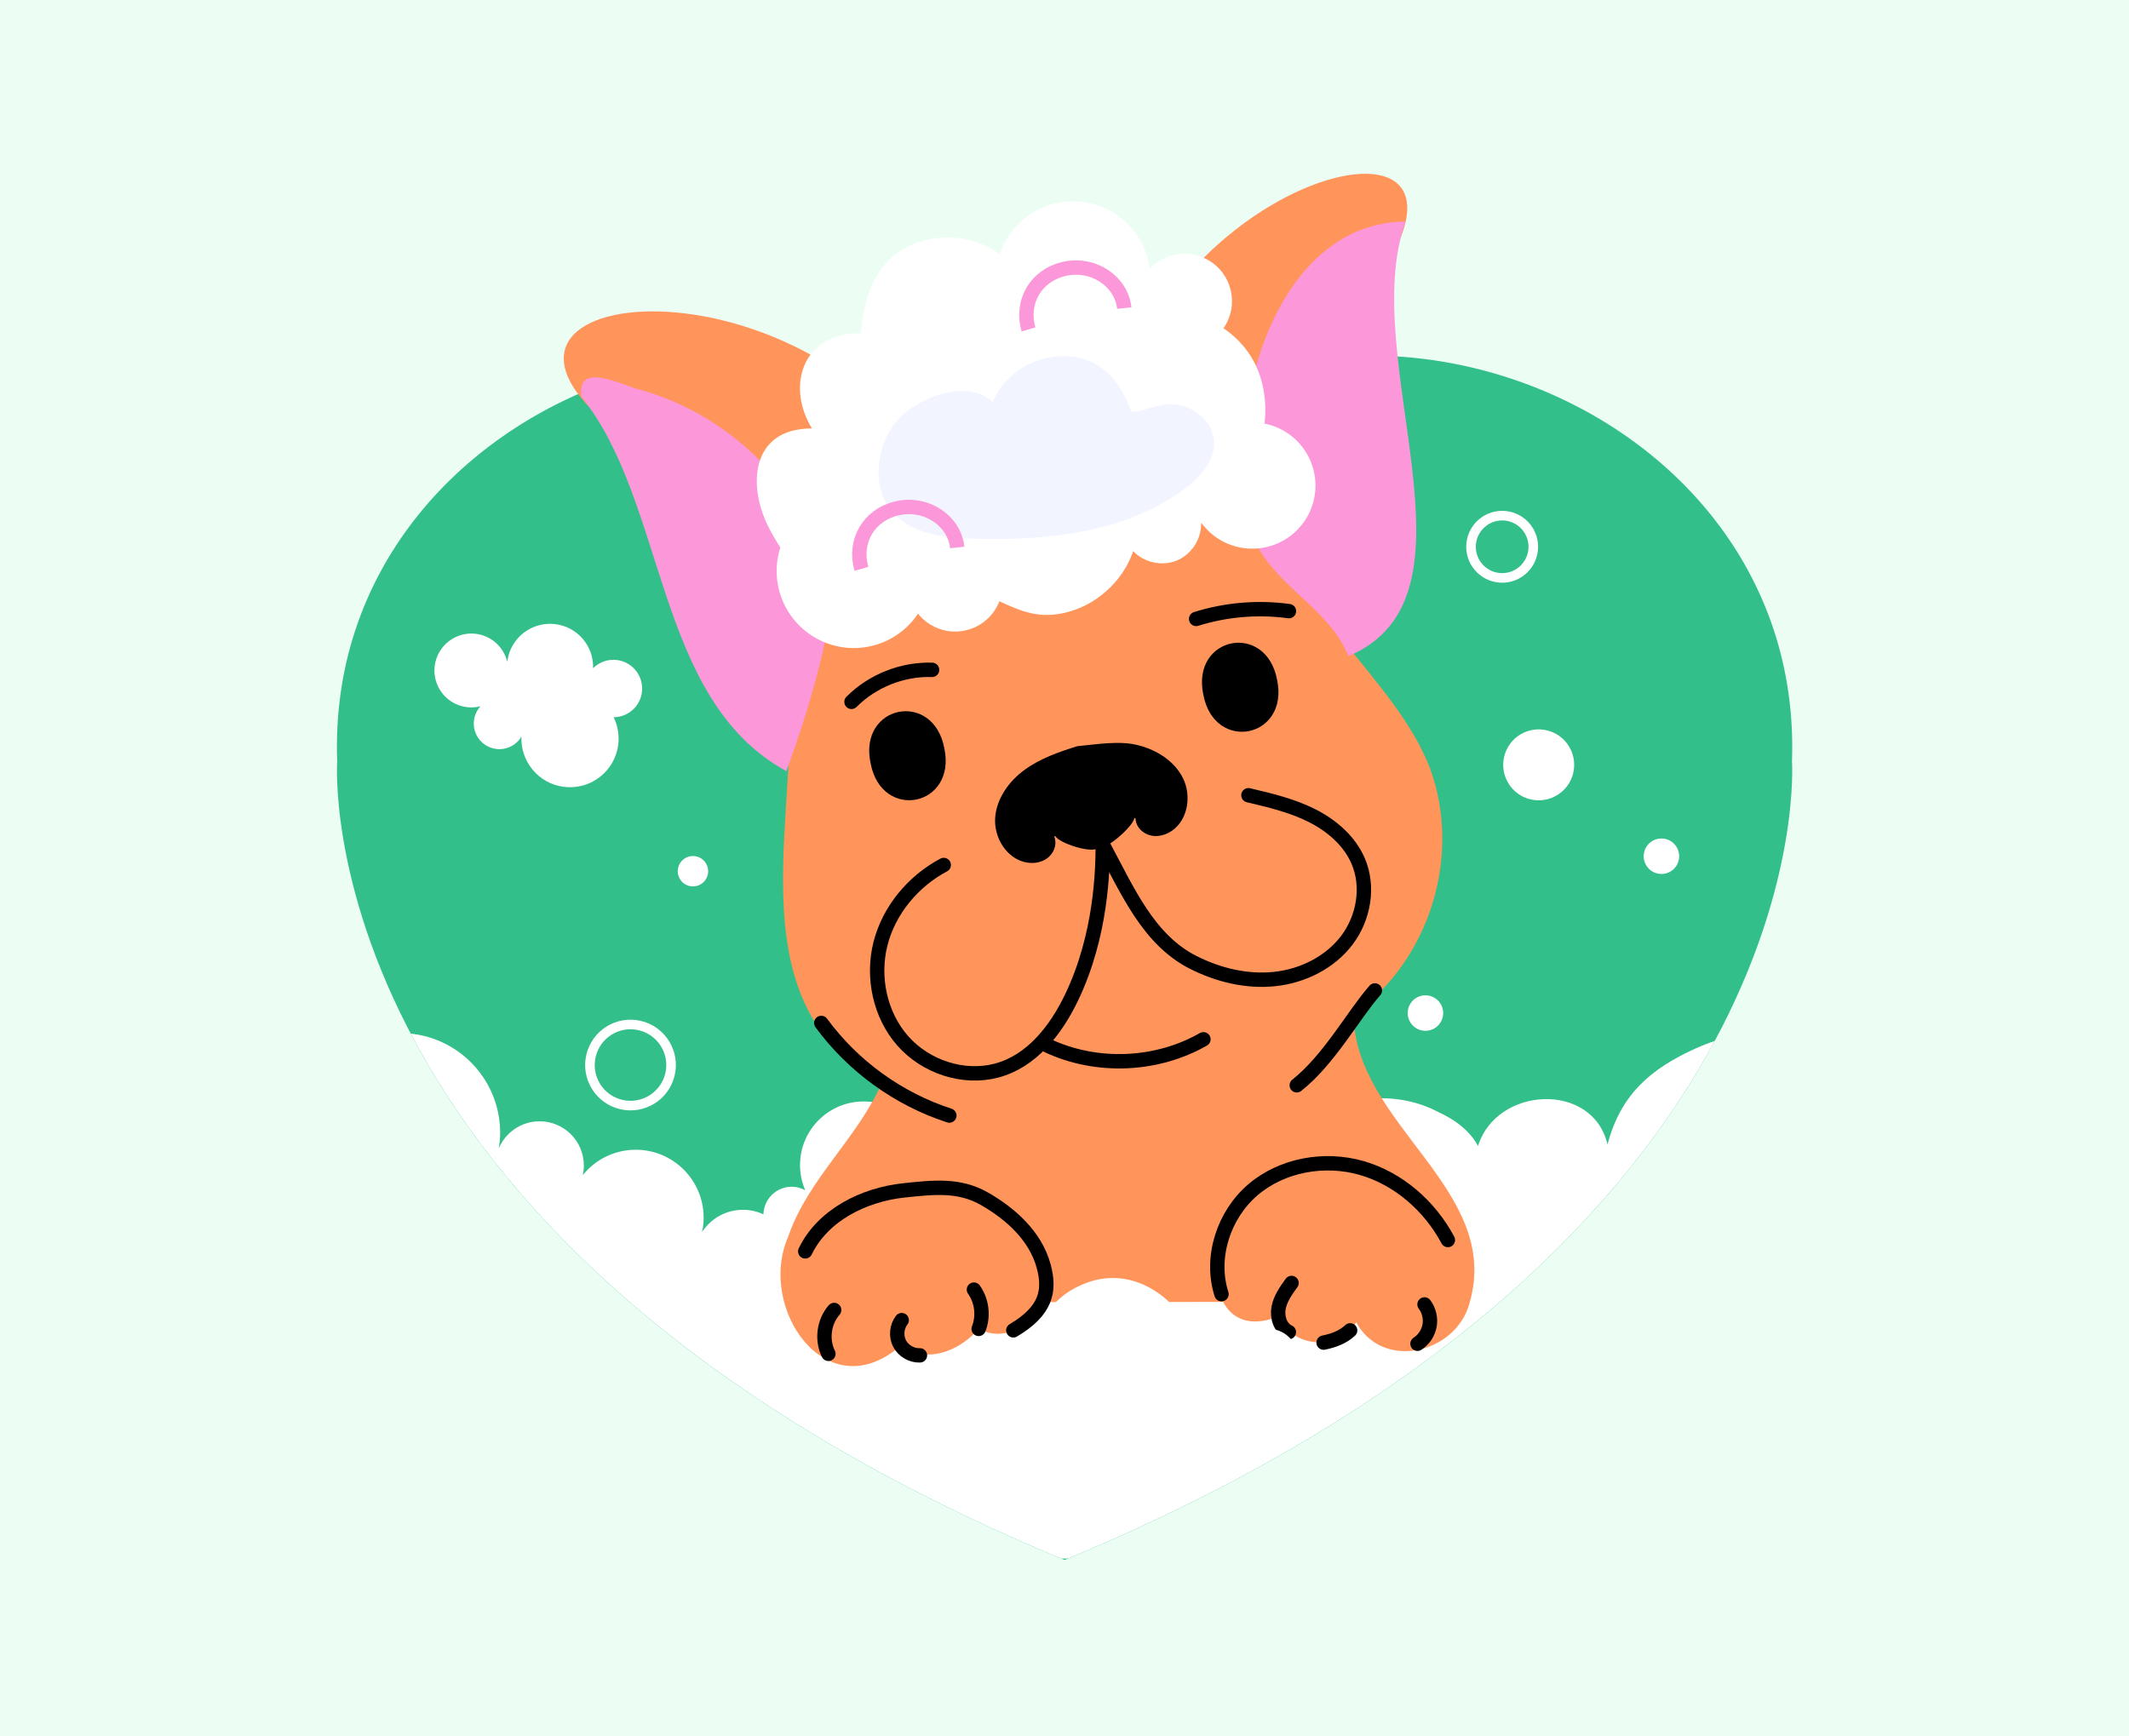 <svg xmlns="http://www.w3.org/2000/svg" xmlns:xlink="http://www.w3.org/1999/xlink" width="760" zoomAndPan="magnify" viewBox="0 0 570 465" height="620" preserveAspectRatio="xMidYMid meet" version="1.0"><defs><clipPath id="61ce3e6e65"><path d="M 90.02 95 L 480 95 L 480 418 L 90.02 418 Z M 90.02 95 " clip-rule="nonzero"/></clipPath><clipPath id="3777a3aa28"><path d="M 150 46.5 L 395 46.5 L 395 366 L 150 366 Z M 150 46.5 " clip-rule="nonzero"/></clipPath></defs><rect x="-57" width="684" fill="#ffffff" y="-46.5" height="558" fill-opacity="1"/><rect x="-57" width="684" fill="#ecfef4" y="-46.5" height="558" fill-opacity="1"/><g clip-path="url(#61ce3e6e65)"><path fill="#32bf8a" d="M 479.77 203.883 C 479.77 203.883 489.02 333.223 285.023 417.754 C 81.152 333.223 90.273 203.883 90.273 203.883 C 86.613 102.773 225.926 55.812 285.02 135.371 C 344.18 55.898 483.379 102.641 479.77 203.883 Z M 479.77 203.883 " fill-opacity="1" fill-rule="nonzero"/></g><path fill="#ffffff" d="M 453.766 280.859 C 441.977 286.246 433.906 293.055 430.383 306.48 C 426.434 289.559 400.668 290.891 395.715 306.891 C 392.574 301.004 386.266 298.398 384.52 297.516 C 373.84 292.109 359.77 293.105 350.395 300.703 C 344.488 305.488 341.547 311.727 340.965 318.02 C 337.566 317.512 334.613 317.422 334.738 318.578 C 333.609 307.875 328.453 297.418 319.863 290.934 C 311.273 284.449 299.184 282.426 289.359 286.824 C 283.129 289.613 278.188 294.637 273.855 299.91 C 269.586 296.25 265.18 292.426 259.191 292.426 C 252.676 292.426 247.211 296.859 245.609 302.867 C 242.586 298.117 237.285 294.961 231.238 294.961 C 221.824 294.961 214.191 302.59 214.191 312 C 214.191 314.398 214.691 316.676 215.586 318.742 C 214.508 318.16 213.293 317.797 211.98 317.797 C 207.852 317.797 204.508 321.09 204.391 325.191 C 202.723 324.418 200.871 323.977 198.914 323.977 C 194.324 323.977 190.293 326.348 187.965 329.93 C 188.234 328.688 188.383 327.398 188.383 326.074 C 188.383 316.035 180.242 307.895 170.203 307.895 C 164.469 307.895 159.363 310.555 156.027 314.699 C 156.211 313.871 156.316 313.012 156.316 312.125 C 156.316 305.582 151.012 300.277 144.465 300.277 C 139.57 300.277 135.375 303.242 133.566 307.477 C 133.77 306.137 133.91 304.781 133.91 303.387 C 133.91 289.566 123.422 278.199 109.973 276.805 C 132.602 319.957 180.977 374.402 284.133 417.375 C 284.43 417.375 284.723 417.383 285.023 417.383 C 285.32 417.383 285.617 417.375 285.918 417.371 C 387.57 375.051 436.031 321.605 459.078 278.77 C 457.266 279.379 455.492 280.074 453.766 280.859 Z M 453.766 280.859 " fill-opacity="1" fill-rule="nonzero"/><path fill="#ff955b" d="M 373.195 348.609 C 370.527 348.324 256.699 349.133 255.277 348.352 C 250.121 330.359 230.207 309.918 237.309 291.348 C 250.918 283.168 268.816 297.148 284.359 292.812 C 320.332 292.594 338.289 259.41 353.676 274.676 C 371.375 293.828 376.566 326.223 373.195 348.609 Z M 373.195 348.609 " fill-opacity="1" fill-rule="nonzero"/><g clip-path="url(#3777a3aa28)"><path fill="#ff955b" d="M 393.387 349.113 C 389.711 362.52 370.102 367.113 363.109 354.09 C 358.355 361.965 345.906 360.98 342.289 352.566 C 320.301 361.098 321.543 325.797 337.465 316.926 C 357.543 305.734 371.309 309.289 355.719 281.082 C 328.965 313.809 276.215 317.379 241.633 295.238 C 240.934 318.406 274.062 318.648 279.398 338.977 C 283.137 348.984 271.93 361.348 261.992 355.82 C 257.773 361 249.566 364.891 243.254 361.414 C 242.414 361.23 241.57 360.996 240.754 360.695 C 221.121 377.242 202.625 350.188 211.047 331.105 C 216.332 315.723 229.492 304.906 236 290.191 C 194.664 267.668 215.625 214.922 210.727 177.691 C 206.586 147.566 185.406 122.793 158.527 109.832 C 121.637 72.785 229.711 67.312 258.133 141.734 L 297.332 138.891 C 287.438 55.574 401.594 18.762 371.789 70.129 C 352.254 86.031 340.398 110.609 343.863 136.055 C 345.418 165.023 373.098 180.531 382.867 205.781 C 391.445 229.25 382.723 257.211 362.367 271.672 C 362.723 301.273 402.461 318.543 393.387 349.113 Z M 393.387 349.113 " fill-opacity="1" fill-rule="nonzero"/></g><path fill="#ff955b" d="M 360.559 251.77 C 354.75 261.52 341.312 261.91 331.289 262.695 C 327.168 287 293.242 287.711 278.336 277.926 C 248.105 308.062 212.68 257.52 252.656 231.598 C 252.77 198.762 295.484 185.848 256.535 145.473 C 253.086 141.898 269.438 139.781 270.992 139.566 C 274.848 139.031 278.73 138.68 282.621 138.52 C 285.086 138.414 290.262 137.363 292.289 139.152 C 294.523 141.121 293.98 146.699 293.883 149.379 C 293.586 157.43 292.293 165.617 294.391 173.543 C 296.66 182.137 303.023 188.035 311.141 191.277 C 337.574 198.547 327.914 211.711 350.758 219.418 C 370.695 229.262 367.664 240.367 360.559 251.77 Z M 360.559 251.77 " fill-opacity="1" fill-rule="nonzero"/><path fill="#000000" d="M 252.832 200.418 C 256.121 216.031 236.004 220.027 233.074 204.344 C 229.785 188.734 249.902 184.734 252.832 200.418 Z M 252.832 200.418 " fill-opacity="1" fill-rule="nonzero"/><path fill="#000000" d="M 322.164 186.004 C 325.098 201.688 345.211 197.688 341.922 182.078 C 338.992 166.398 318.875 170.395 322.164 186.004 Z M 322.164 186.004 " fill-opacity="1" fill-rule="nonzero"/><path fill="#fc97d9" d="M 376.332 59.328 C 363.113 95.926 399.23 159.633 361.016 175.711 C 355.746 162.551 340.5 156.633 335.324 143.414 C 326.656 111.617 340.672 59.582 376.332 59.328 Z M 376.332 59.328 " fill-opacity="1" fill-rule="nonzero"/><path fill="#fc97d9" d="M 220.797 151.898 C 227.543 161.559 210.523 206.504 210.523 206.504 C 175.238 187.211 178.672 134.918 155.664 106.234 C 154.352 96.559 166.277 103.148 171.559 104.422 C 194.434 110.852 213.777 129.121 220.797 151.898 Z M 220.797 151.898 " fill-opacity="1" fill-rule="nonzero"/><path fill="#000000" d="M 313.785 222.461 C 312.227 223.547 310.262 224.121 308.395 223.801 C 306.52 223.469 304.781 222.156 304.219 220.34 C 304.094 219.918 304.016 219.5 303.988 219.066 L 303.695 219.09 C 303.414 221.273 295.941 227.875 293.887 227.109 C 292.266 228.602 283.648 225.844 282.559 223.93 L 282.254 223.953 C 282.395 224.391 282.508 224.824 282.547 225.281 C 282.727 227.172 281.629 229.062 280.02 230.082 C 278.41 231.094 276.379 231.309 274.516 230.902 C 269.434 229.801 266.098 224.273 266.43 219.074 C 266.766 213.891 270.098 209.242 274.285 206.18 C 278.488 203.102 283.492 201.367 288.461 199.82 C 293.645 199.348 299.496 198.289 304.551 199.527 C 309.598 200.754 314.449 203.766 316.746 208.441 C 319.031 213.113 318.062 219.5 313.785 222.461 Z M 313.785 222.461 " fill-opacity="1" fill-rule="nonzero"/><path stroke-linecap="round" transform="matrix(1.283, 0, 0, 1.283, 90.021, 46.503)" fill="none" stroke-linejoin="round" d="M 126.772 144.297 C 120.396 147.689 115.363 153.697 113.579 160.692 C 111.798 167.69 113.439 175.571 118.207 180.995 C 122.975 186.418 130.837 189.059 137.816 187.207 C 145.118 185.27 150.194 178.747 153.455 171.935 C 159.697 158.895 159.949 145.256 159.955 140.048 C 165.15 149.684 169.455 159.913 178.873 164.651 C 184.098 167.282 190.023 168.719 195.839 168.101 C 201.658 167.483 207.34 164.681 210.878 160.022 C 214.419 155.363 215.564 148.813 213.241 143.444 C 211.408 139.202 207.662 136.014 203.531 133.946 C 199.396 131.878 194.85 130.8 190.352 129.743 " stroke="#000000" stroke-width="3" stroke-opacity="1" stroke-miterlimit="10"/><path stroke-linecap="round" transform="matrix(1.283, 0, 0, 1.283, 90.021, 46.503)" fill="none" stroke-linejoin="round" d="M 148.476 182.015 C 158.677 186.79 171.185 186.275 180.962 180.681 " stroke="#000000" stroke-width="3" stroke-opacity="1" stroke-miterlimit="10"/><path stroke-linecap="round" transform="matrix(1.283, 0, 0, 1.283, 90.021, 46.503)" fill="none" stroke-linejoin="round" d="M 107.523 110.248 C 111.904 105.853 118.14 103.375 124.343 103.567 " stroke="#000000" stroke-width="3" stroke-opacity="1" stroke-miterlimit="10"/><path stroke-linecap="round" transform="matrix(1.283, 0, 0, 1.283, 90.021, 46.503)" fill="none" stroke-linejoin="round" d="M 179.439 92.942 C 185.675 90.99 192.338 90.429 198.811 91.312 " stroke="#000000" stroke-width="3" stroke-opacity="1" stroke-miterlimit="10"/><path stroke-linecap="round" transform="matrix(1.283, 0, 0, 1.283, 90.021, 46.503)" fill="none" stroke-linejoin="round" d="M 118.859 80.995 C 122.159 78.291 129.211 75.008 133.368 74.046 " stroke="#000000" stroke-width="3" stroke-opacity="1" stroke-miterlimit="10"/><path stroke-linecap="round" transform="matrix(1.283, 0, 0, 1.283, 90.021, 46.503)" fill="none" stroke-linejoin="round" d="M 97.496 70.212 C 97.277 70.355 97.054 70.498 96.835 70.641 C 97.682 79.326 101.278 87.722 106.984 94.324 " stroke="#000000" stroke-width="3" stroke-opacity="1" stroke-miterlimit="10"/><path stroke-linecap="round" transform="matrix(1.283, 0, 0, 1.283, 90.021, 46.503)" fill="none" stroke-linejoin="round" d="M 196.488 57.711 C 196.539 62.858 194.987 68.013 192.106 72.277 " stroke="#000000" stroke-width="3" stroke-opacity="1" stroke-miterlimit="10"/><path stroke-linecap="round" transform="matrix(1.283, 0, 0, 1.283, 90.021, 46.503)" fill="none" stroke-linejoin="round" d="M 97.87 224.95 C 101.546 217.352 110.102 213.104 118.496 212.215 C 124.598 211.572 129.979 210.932 135.298 213.984 C 140.62 217.035 145.888 221.646 147.618 228.01 C 149.039 233.23 148.117 237.389 141.29 241.431 " stroke="#000000" stroke-width="3" stroke-opacity="1" stroke-miterlimit="10"/><path stroke-linecap="round" transform="matrix(1.283, 0, 0, 1.283, 90.021, 46.503)" fill="none" stroke-linejoin="round" d="M 103.905 237.179 C 101.75 239.631 101.256 243.407 102.703 246.333 " stroke="#000000" stroke-width="3" stroke-opacity="1" stroke-miterlimit="10"/><path stroke-linecap="round" transform="matrix(1.283, 0, 0, 1.283, 90.021, 46.503)" fill="none" stroke-linejoin="round" d="M 118 239.296 C 116.943 240.666 116.764 242.655 117.559 244.19 C 118.353 245.724 120.08 246.723 121.806 246.653 " stroke="#000000" stroke-width="3" stroke-opacity="1" stroke-miterlimit="10"/><path stroke-linecap="round" transform="matrix(1.283, 0, 0, 1.283, 90.021, 46.503)" fill="none" stroke-linejoin="round" d="M 133.069 232.931 C 134.738 235.267 135.124 238.464 134.059 241.129 " stroke="#000000" stroke-width="3" stroke-opacity="1" stroke-miterlimit="10"/><path stroke-linecap="round" transform="matrix(1.283, 0, 0, 1.283, 90.021, 46.503)" fill="none" stroke-linejoin="round" d="M 127.942 196.599 C 117.309 193.151 107.818 186.284 101.214 177.267 " stroke="#000000" stroke-width="3" stroke-opacity="1" stroke-miterlimit="10"/><path stroke-linecap="round" transform="matrix(1.283, 0, 0, 1.283, 90.021, 46.503)" fill="none" stroke-linejoin="round" d="M 200.437 190.283 C 207.2 184.947 212.291 175.538 216.742 170.483 " stroke="#000000" stroke-width="3" stroke-opacity="1" stroke-miterlimit="10"/><path stroke-linecap="round" transform="matrix(1.283, 0, 0, 1.283, 90.021, 46.503)" fill="none" stroke-linejoin="round" d="M 231.973 222.58 C 228.188 215.491 221.684 209.76 213.962 207.543 C 206.237 205.326 197.383 206.879 191.278 212.102 C 185.176 217.324 182.274 226.232 184.735 233.881 " stroke="#000000" stroke-width="3" stroke-opacity="1" stroke-miterlimit="10"/><path stroke-linecap="round" transform="matrix(1.283, 0, 0, 1.283, 90.021, 46.503)" fill="none" stroke-linejoin="round" d="M 199.35 231.54 C 198.196 233.138 197.008 234.804 196.646 236.741 C 196.284 238.681 196.999 240.971 198.79 241.796 " stroke="#000000" stroke-width="3" stroke-opacity="1" stroke-miterlimit="10"/><path stroke-linecap="round" transform="matrix(1.283, 0, 0, 1.283, 90.021, 46.503)" fill="none" stroke-linejoin="round" d="M 227.098 236.022 C 228.036 237.268 228.428 238.912 228.154 240.447 C 227.88 241.982 226.943 243.386 225.633 244.229 " stroke="#000000" stroke-width="3" stroke-opacity="1" stroke-miterlimit="10"/><path stroke-linecap="round" transform="matrix(1.283, 0, 0, 1.283, 90.021, 46.503)" fill="none" stroke-linejoin="round" d="M 206.036 243.992 C 208.058 243.59 210.086 242.859 211.578 241.437 " stroke="#000000" stroke-width="3" stroke-opacity="1" stroke-miterlimit="10"/><path stroke-linecap="round" transform="matrix(1.283, 0, 0, 1.283, 90.021, 46.503)" fill="none" stroke-linejoin="round" d="M 146.016 73.251 C 156.292 71.186 167.016 71.397 177.202 73.863 " stroke="#000000" stroke-width="3" stroke-opacity="1" stroke-miterlimit="10"/><path fill="#ffffff" d="M 265.875 160.258 C 272.168 163.074 277.117 165.867 284.875 164.152 C 293.324 162.285 300.598 155.781 303.395 147.594 C 306.293 150.668 311.137 151.719 315.047 150.117 C 318.957 148.516 321.672 144.363 321.57 140.141 C 329.562 140.48 333.637 129.395 336.078 123.277 C 339.293 115.207 339.98 105.793 336.188 97.789 C 330.531 85.855 314.914 79.793 302.688 84.785 C 302.305 79.316 299.359 72.734 294.762 69.492 C 291.176 66.965 286.523 66.18 282.254 67.051 C 280.25 67.457 278.094 68.215 276.449 69.461 C 275.934 69.848 272.109 73.355 272.234 73.605 C 268.363 65.777 256.73 61.18 245.801 64.902 C 234.797 68.648 231.355 78.859 230.469 89.293 C 223.383 88.965 216.836 92.309 214.785 99.504 C 213.328 104.602 214.586 110.223 217.383 114.723 C 200.562 114.762 200.211 130.77 205.992 141.594 C 209.602 148.355 212.445 152.387 219.672 154.543 C 226.117 156.465 232.961 157.5 239.641 158.16 C 244.711 158.66 249.836 158.895 254.934 158.75 C 258.023 158.66 260.621 158.055 263.5 159.238 C 264.316 159.574 265.105 159.914 265.875 160.258 Z M 265.875 160.258 " fill-opacity="1" fill-rule="nonzero"/><path fill="#ffffff" d="M 307.715 77.66 C 309.422 66.387 301.664 55.863 290.391 54.156 C 279.117 52.449 268.59 60.203 266.883 71.477 C 265.176 82.75 272.934 93.273 284.207 94.98 C 295.484 96.688 306.008 88.934 307.715 77.66 Z M 307.715 77.66 " fill-opacity="1" fill-rule="nonzero"/><path fill="#ffffff" d="M 247.051 162.133 C 252.152 151.934 248.02 139.535 237.82 134.434 C 227.621 129.332 215.219 133.465 210.117 143.664 C 205.016 153.863 209.148 166.266 219.348 171.363 C 229.547 176.465 241.953 172.332 247.051 162.133 Z M 247.051 162.133 " fill-opacity="1" fill-rule="nonzero"/><path fill="#ffffff" d="M 304.773 83.578 C 306.387 90.406 313.23 94.633 320.059 93.02 C 326.891 91.41 331.117 84.566 329.508 77.734 C 327.895 70.906 321.051 66.68 314.219 68.293 C 307.391 69.902 303.16 76.746 304.773 83.578 Z M 304.773 83.578 " fill-opacity="1" fill-rule="nonzero"/><path fill="#ffffff" d="M 243.359 159.348 C 244.973 166.176 251.816 170.406 258.645 168.793 C 265.477 167.18 269.703 160.336 268.09 153.508 C 266.48 146.68 259.633 142.449 252.805 144.062 C 245.973 145.676 241.746 152.52 243.359 159.348 Z M 243.359 159.348 " fill-opacity="1" fill-rule="nonzero"/><path fill="#ffffff" d="M 318.828 133.91 C 320.973 143 330.082 148.625 339.168 146.477 C 348.258 144.332 353.887 135.227 351.738 126.141 C 349.594 117.051 340.484 111.426 331.398 113.57 C 322.309 115.719 316.68 124.824 318.828 133.91 Z M 318.828 133.91 " fill-opacity="1" fill-rule="nonzero"/><path stroke-linecap="butt" transform="matrix(1.283, 0, 0, 1.283, 90.021, 46.503)" fill="none" stroke-linejoin="round" d="M 164.444 28.054 C 163.838 22.426 157.909 18.458 151.829 19.899 C 146.01 21.278 142.782 26.738 144.466 32.509 " stroke="#fc97d9" stroke-width="3" stroke-opacity="1" stroke-miterlimit="10"/><path fill="#f2f5ff" d="M 321.73 126.645 C 323.859 124.102 325.293 121.133 325.004 117.895 C 324.598 113.336 320.617 109.629 316.168 108.555 C 311.133 107.34 307.469 110.012 302.895 110.344 C 300.254 102.719 295.426 96.359 286.793 95.465 C 278.016 94.555 269.156 99.488 265.766 107.688 C 258.906 101.094 245.195 106.598 239.934 112.898 C 235.066 118.723 233.375 128.676 237.617 135.348 C 242.281 142.68 251.758 143.961 259.723 144.227 C 279.816 144.898 301.242 142.883 317.289 130.781 C 318.875 129.586 320.43 128.195 321.73 126.645 Z M 321.73 126.645 " fill-opacity="1" fill-rule="nonzero"/><path stroke-linecap="butt" transform="matrix(1.283, 0, 0, 1.283, 90.021, 46.503)" fill="none" stroke-linejoin="round" d="M 129.586 78.023 C 128.98 72.395 123.052 68.427 116.971 69.868 C 111.152 71.244 107.922 76.708 109.605 82.478 " stroke="#fc97d9" stroke-width="3" stroke-opacity="1" stroke-miterlimit="10"/><path fill="#ffffff" d="M 171.863 185.359 C 172.398 181.141 169.414 177.285 165.195 176.75 C 162.742 176.438 160.414 177.324 158.789 178.945 C 158.98 173.066 154.672 167.898 148.719 167.145 C 142.402 166.34 136.629 170.809 135.824 177.125 C 135.82 177.164 135.82 177.203 135.816 177.238 C 134.883 173.359 131.648 170.273 127.453 169.738 C 122.031 169.051 117.078 172.887 116.391 178.305 C 115.699 183.727 119.535 188.68 124.957 189.367 C 126.234 189.531 127.48 189.434 128.652 189.133 C 127.727 190.145 127.086 191.43 126.902 192.891 C 126.422 196.652 129.082 200.086 132.844 200.566 C 135.641 200.922 138.25 199.539 139.605 197.262 C 139.32 203.949 144.199 209.852 150.961 210.715 C 158.094 211.621 164.609 206.574 165.516 199.445 C 165.852 196.82 165.375 194.289 164.289 192.078 C 168.086 192.051 171.371 189.227 171.863 185.359 Z M 171.863 185.359 " fill-opacity="1" fill-rule="nonzero"/><path stroke-linecap="butt" transform="matrix(1.283, 0, 0, 1.283, 90.021, 46.503)" fill="none" stroke-linejoin="miter" d="M 249.8 77.883 C 249.8 81.473 246.89 84.382 243.3 84.382 C 239.71 84.382 236.802 81.47 236.802 77.883 C 236.802 74.293 239.71 71.381 243.3 71.381 C 246.89 71.381 249.8 74.293 249.8 77.883 Z M 249.8 77.883 " stroke="#ffffff" stroke-width="2" stroke-opacity="1" stroke-miterlimit="10"/><path stroke-linecap="butt" transform="matrix(1.283, 0, 0, 1.283, 90.021, 46.503)" fill="none" stroke-linejoin="miter" d="M 69.647 187.993 C 70.719 183.443 67.897 178.884 63.345 177.815 C 58.793 176.744 54.234 179.567 53.166 184.119 C 52.094 188.669 54.916 193.227 59.468 194.296 C 64.021 195.368 68.579 192.545 69.647 187.993 Z M 69.647 187.993 " stroke="#ffffff" stroke-width="2" stroke-opacity="1" stroke-miterlimit="10"/><path fill="#ffffff" d="M 189.594 233.312 C 189.594 235.559 187.77 237.379 185.523 237.379 C 183.277 237.379 181.457 235.559 181.457 233.312 C 181.457 231.062 183.277 229.242 185.523 229.242 C 187.773 229.242 189.594 231.062 189.594 233.312 Z M 189.594 233.312 " fill-opacity="1" fill-rule="nonzero"/><path fill="#ffffff" d="M 346.578 370.922 C 349.691 365.23 347.461 356.547 340.145 355.844 C 337.84 355.625 335.453 356.387 333.703 357.902 C 331.859 355.961 329.219 354.801 326.539 354.754 C 323.859 354.711 321.18 355.789 319.277 357.668 C 320.25 356.707 316.215 352.148 315.586 351.391 C 309.359 343.84 300.086 339.98 290.621 343.645 C 282.445 346.805 277.293 353.148 277.164 363.664 C 274.91 361.562 271.25 361.203 268.645 362.836 C 266.18 364.375 265.227 368.004 265.828 370.922 Z M 346.578 370.922 " fill-opacity="1" fill-rule="nonzero"/><path fill="#ffffff" d="M 449.566 229.293 C 449.566 231.918 447.438 234.043 444.816 234.043 C 442.191 234.043 440.066 231.918 440.066 229.293 C 440.066 226.672 442.191 224.543 444.816 224.543 C 447.438 224.543 449.566 226.672 449.566 229.293 Z M 449.566 229.293 " fill-opacity="1" fill-rule="nonzero"/><path fill="#ffffff" d="M 386.383 271.293 C 386.383 273.914 384.258 276.043 381.633 276.043 C 379.008 276.043 376.883 273.914 376.883 271.293 C 376.883 268.668 379.008 266.543 381.633 266.543 C 384.258 266.543 386.383 268.668 386.383 271.293 Z M 386.383 271.293 " fill-opacity="1" fill-rule="nonzero"/><path fill="#ffffff" d="M 421.203 207.012 C 422.414 201.906 419.254 196.785 414.148 195.578 C 409.039 194.367 403.922 197.527 402.711 202.633 C 401.504 207.738 404.66 212.855 409.766 214.066 C 414.871 215.273 419.992 212.117 421.203 207.012 Z M 421.203 207.012 " fill-opacity="1" fill-rule="nonzero"/></svg>